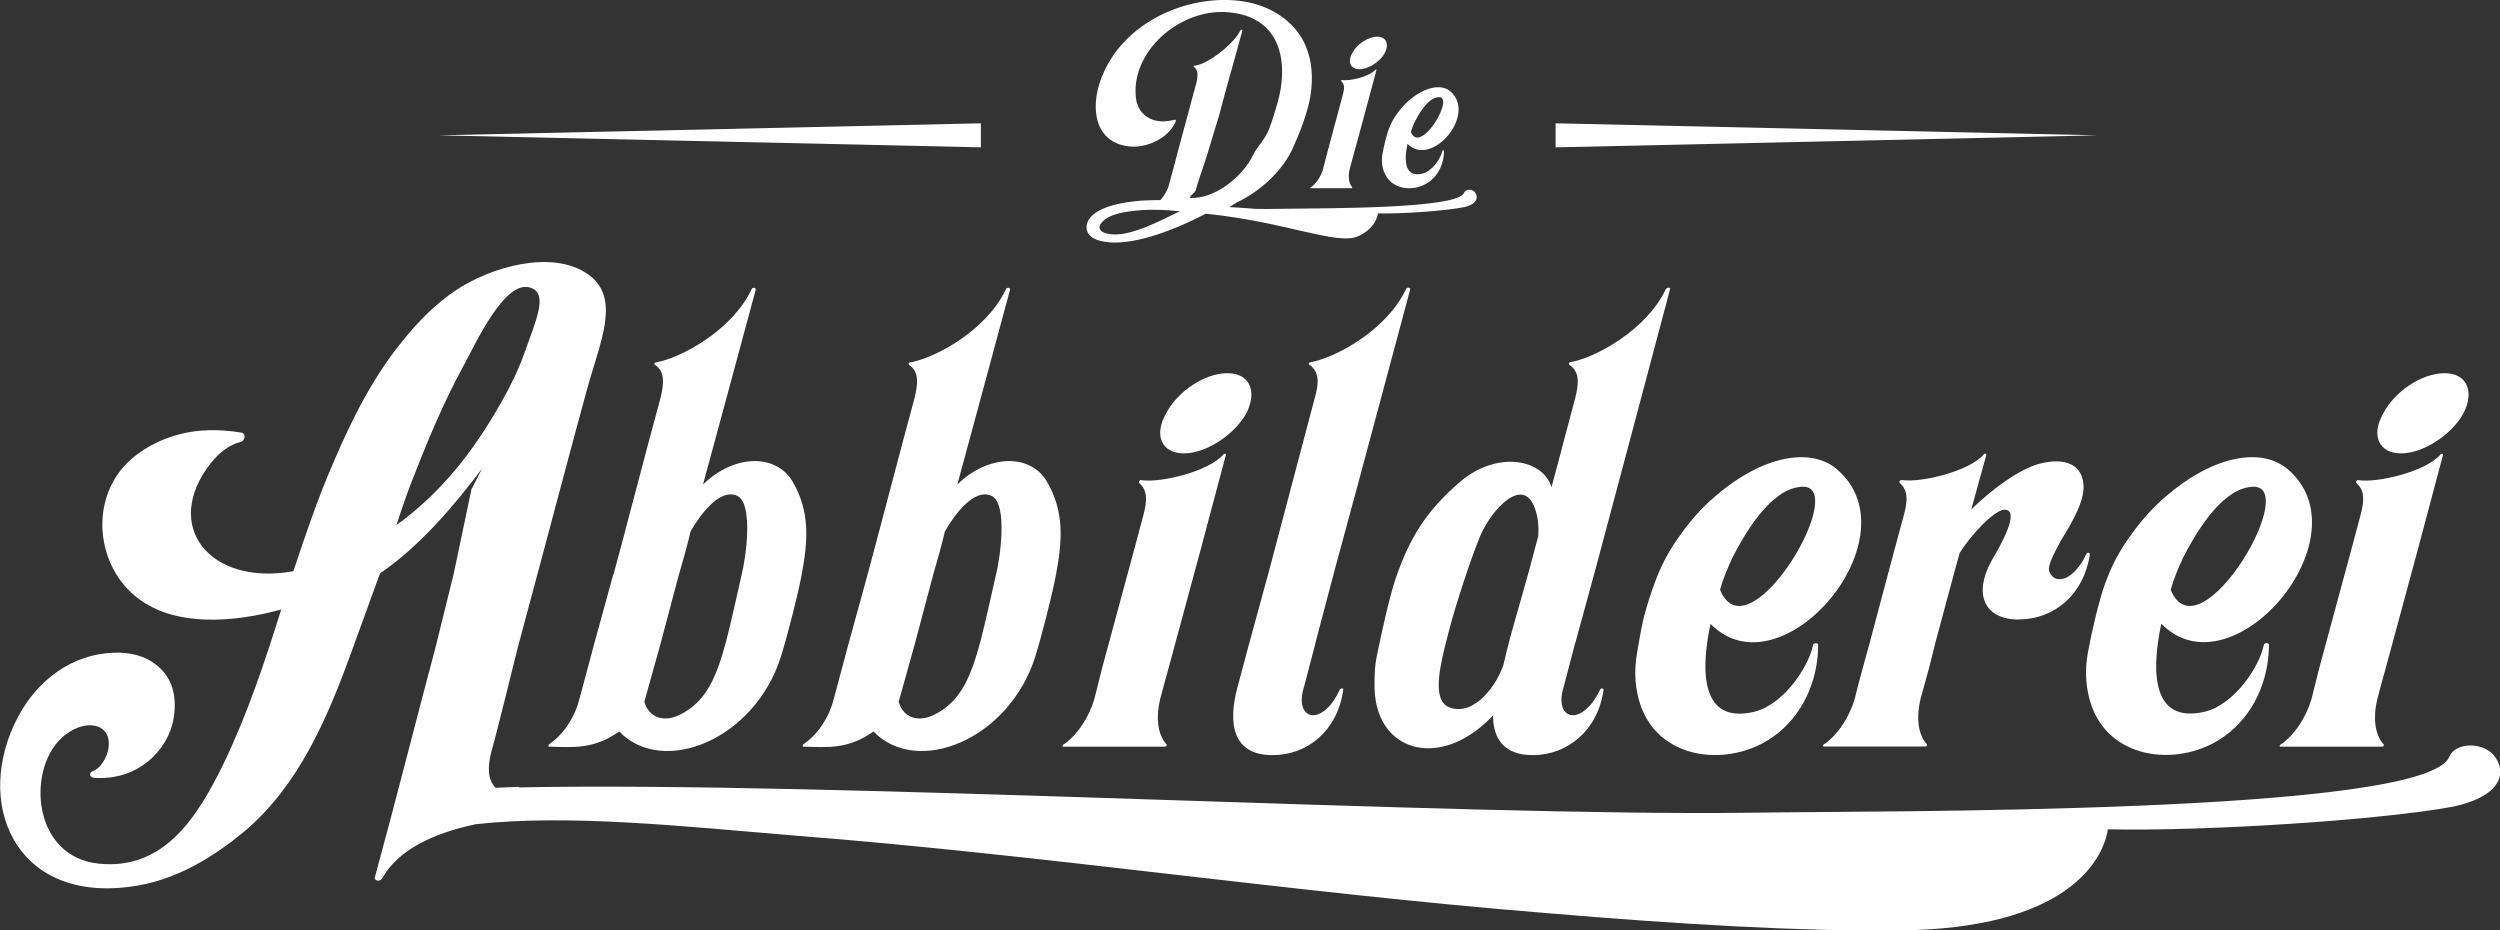 <?xml version="1.0" encoding="UTF-8"?><svg id="Typo" xmlns="http://www.w3.org/2000/svg" viewBox="0 0 191.39 71.22"><rect x="0" y="0" width="191.39" height="71.22" fill="#333333" stroke="none"/><path d="M46.96,43.94l-1.49,5.42-1.11,4.15c-.33,1.33-1.16,2.66-2.27,3.43-.17.11-.11.28,0,.22,1.77.05,3.37.22,5.31-1.16,3.37,3.48,10.4.61,12.39-5.75.47-1.5,1.25-4.54,1.55-6.08.55-2.85.66-5.03-.66-7.3-1.27-2.16-4.48-2.1-6.86.22,1.33-4.87,2.71-10.01,4.04-14.93,0-.17-.28-.17-.33,0-1.49,3.15-5.42,5.25-7.3,5.58-.11,0-.22.11-.05.22.72.5.66,1.38.39,2.49-1.22,4.48-2.38,9.01-3.59,13.49ZM51.99,43.94c.22-.72.72-2.54.88-3.26.66-1.16,2.21-3.37,3.59-2.71,1.22.61.66,4.75.28,6.19,0,0-.83,3.74-1.12,4.82-.75,2.82-1.53,4.74-3.58,5.74-1.22.61-2.38.22-2.71-1,.28-1.05.94-3.32,1.22-4.37l1.44-5.42Z" style="fill:#fff; stroke-width:0px;"/><path d="M90.64,34.71c1.66,0,3.81-1.38,4.76-3.04.88-1.71.28-3.1-1.44-3.1s-3.82,1.38-4.7,3.1c-.94,1.66-.33,3.04,1.38,3.04Z" style="fill:#fff; stroke-width:0px;"/><path d="M89.2,57.16c.11,0,.17-.17.06-.22-.66-.77-.77-2.1-.44-3.43.22-.83.44-1.66.66-2.43l2.38-8.79,1.99-7.47c0-.11-.17-.11-.22,0-1.11,1.27-4.76,2.16-6.25,1.94-.11-.05-.22.11-.17.22.66.55.61,1.38.33,2.43l-.77,2.88-2.38,8.79-.61,2.43c-.39,1.33-1.22,2.66-2.27,3.43-.17.05-.22.22-.11.22h7.8Z" style="fill:#fff; stroke-width:0px;"/><path d="M100.71,49.19l1.55-5.86c.77-2.82,1.71-6.25,5.7-21.18,0-.17-.28-.17-.33,0-1.49,3.15-5.42,5.25-7.3,5.58-.11,0-.22.11-.06.22.72.5.72,1.38.39,2.49l-3.48,13.16-1.6,5.86-.83,3.1c-.77,2.82-.39,5.25,2.66,5.25,2.71,0,4.98-1.88,5.42-4.98.06-.17-.22-.17-.28,0-1.33,2.87-3.54,2.32-2.71-.28l.88-3.37Z" style="fill:#fff; stroke-width:0px;"/><path d="M120.61,49.19l1.6-5.86c1.88-7.02,3.76-14.1,5.64-21.18.05-.17-.22-.17-.33,0-1.49,3.15-5.42,5.25-7.3,5.58-.11,0-.17.11-.06.22.77.5.72,1.38.44,2.49l-1.82,6.86c-.66-2.16-4.15-2.82-6.97-.44-2.65,2.27-3.87,4.31-4.92,7.3-.52,1.48-1.18,4.55-1.49,6.08-.14.66-.17,1.33-.17,1.99-.17,5.36,5.03,6.86,9.07,2.54,0,1.77.83,3.04,3.04,3.04,2.65,0,4.98-1.88,5.42-4.98,0-.17-.22-.17-.28,0-1.38,2.87-3.59,2.32-2.76-.28l.88-3.37ZM117.74,41.12l-.66,2.49-1.44,5.09c-.06.22-.48,1.87-.53,2.14-.5,1.6-2.23,3.99-4.11,3.33-1.44-.5-.79-3.18-.05-5.97.48-1.83,1.64-5.45,2.38-7.19.88-2.07,3.43-4.81,4.26-1.83.17.55.22,1.27.17,1.94Z" style="fill:#fff; stroke-width:0px;"/><path d="M140.63,35.92c-2.1-1.77-5.86-.94-9.35,2.1-1.05.88-1.99,1.99-2.76,3.1-.83,1.16-1.37,2.22-1.84,3.5-.25.66-.6,1.7-.85,2.71-.24.99-.37,1.95-.5,2.63-.28,1.53-.13,2.94.31,4.16,1.55,4.2,6.91,4.59,10.12,2.27,2.21-1.55,3.43-4.26,3.43-7.02,0-.17-.33-.17-.39,0-.33,1.71-2.32,4.65-4.59,5.14-3.98.89-4.04-3.1-3.26-6.75,5.42,5.53,15.76-6.64,9.68-11.83ZM132.56,42.83c.94-1.88,2.87-5.2,5.09-5.53,4.48-.89-3.76,13.27-5.97,7.85.28-1,.66-1.83.89-2.32Z" style="fill:#fff; stroke-width:0px;"/><path d="M154.57,47.42c2.71,0,4.98-1.94,5.42-4.98,0-.17-.22-.17-.28,0-.44.94-.99,1.49-1.49,1.77-.61.28-1.11.11-1.33-.44-.17-.44.33-1.33.88-2.38.89-1.44,1.94-3.21,1.71-4.48-.22-1.49-1.6-1.83-3.21-1.44-1.38.28-3.65,1.83-5.36,3.54l1.16-4.2c0-.11-.17-.11-.22,0-1.11,1.27-4.76,2.16-6.25,1.94-.17,0-.22.11-.17.22.66.55.61,1.38.33,2.43-.39,1.49-.83,3.04-1.22,4.53l-1.44,5.42c-.39,1.38-.77,2.76-1.11,4.15-.39,1.33-1.22,2.66-2.27,3.43-.17.05-.22.22-.11.22h7.8c.11,0,.17-.17.06-.22-.66-.77-.77-2.1-.44-3.43.39-1.38.77-2.76,1.11-4.2l1.44-5.36.44-1.6c1.22-1.88,2.82-3.32,3.43-3.32,1.22,0-.17,2.54-1,3.93-1.38,2.54-.55,4.48,2.1,4.48Z" style="fill:#fff; stroke-width:0px;"/><path d="M183.82,34.71c1.66,0,3.82-1.38,4.76-3.04.88-1.71.28-3.1-1.44-3.1s-3.82,1.38-4.7,3.1c-.94,1.66-.33,3.04,1.38,3.04Z" style="fill:#fff; stroke-width:0px;"/><path d="M174.69,56.94c-.17.05-.22.22-.11.22h7.8c.11,0,.17-.17.06-.22-.66-.77-.77-2.1-.44-3.43.22-.83.44-1.66.66-2.43l2.38-8.79,1.99-7.47c0-.11-.17-.11-.22,0-1.11,1.27-4.76,2.16-6.25,1.94-.11-.05-.22.11-.17.22.66.55.61,1.38.33,2.43l-.77,2.88-2.38,8.79-.61,2.43c-.39,1.33-1.22,2.66-2.27,3.43Z" style="fill:#fff; stroke-width:0px;"/><path d="M69.63,27.96c.72.5.66,1.38.39,2.49-1.22,4.48-2.38,9.01-3.59,13.49l-1.49,5.42-1.11,4.15c-.33,1.33-1.16,2.66-2.27,3.43-.17.11-.11.28,0,.22,1.77.05,3.37.22,5.31-1.16,3.37,3.48,10.4.61,12.39-5.75.47-1.5,1.25-4.54,1.55-6.08.55-2.85.66-5.03-.66-7.3-1.27-2.16-4.48-2.1-6.86.22,1.33-4.87,2.71-10.01,4.04-14.93,0-.17-.28-.17-.33,0-1.49,3.15-5.42,5.25-7.3,5.58-.11,0-.22.11-.05.22ZM72.34,40.68c.66-1.16,2.21-3.37,3.59-2.71,1.22.61.66,4.75.28,6.19,0,0-.83,3.74-1.12,4.82-.75,2.82-1.53,4.74-3.58,5.74-1.22.61-2.38.22-2.71-1,.28-1.05.94-3.32,1.22-4.37l1.44-5.42c.22-.72.72-2.54.88-3.26Z" style="fill:#fff; stroke-width:0px;"/><path d="M160.15,54.11c1.55,4.2,6.91,4.59,10.12,2.27,2.21-1.55,3.43-4.26,3.43-7.02,0-.17-.33-.17-.39,0-.33,1.71-2.32,4.65-4.59,5.14-3.98.89-4.04-3.1-3.26-6.75,5.42,5.53,15.76-6.64,9.68-11.83-2.1-1.77-5.86-.94-9.35,2.1-1.05.88-1.99,1.99-2.77,3.1-.83,1.16-1.37,2.22-1.84,3.5-.49,1.3-1.1,3.98-1.34,5.34-.28,1.53-.13,2.94.31,4.16ZM167.06,42.83c.94-1.88,2.88-5.2,5.09-5.53,4.48-.89-3.76,13.27-5.97,7.85.28-1,.66-1.83.89-2.32Z" style="fill:#fff; stroke-width:0px;"/><path d="M190.86,57.76c-.97-1.02-2.91-.86-3.35.16-1.68,4.46-43.87,4.14-53.65,4.3-22.31.29-70.44-2.42-94.12-1.94,0-.01,0-.03.01-.04-.63.02-1.24.04-1.81.07-.66-.66-.61-1.71-.28-2.93.33-1.11,1.49-5.86,1.99-7.85l1.66-6.19c1.16-4.31,2.45-9.24,3.65-13.6.97-3.55,2.62-6.93.06-8.74-2.75-1.94-7.47-.55-10.12,1.22-1.49,1-2.82,2.32-3.98,3.76-2.21,2.65-3.93,5.97-5.36,9.35-1.22,2.77-2.16,5.59-3.1,8.4-6.41,1.16-10.12-3.48-6.3-8.3.61-.77,1.38-1.38,2.27-1.6.28-.05.5-.66,0-.72-1.77-.28-3.26-.22-4.59.11-1.6.39-3.15,1.22-4.26,2.38-2.87,3.1-2.04,8.24,1.33,10.45,2.71,1.83,6.8,1.66,10.62.61-1.27,4.04-2.6,8.07-4.48,11.94-1.94,3.93-4.48,8.02-9.46,7.52-5.09-.5-5.53-7.08-2.93-9.57,1.77-1.71,4.15-1.22,3.59,1-.22.72-.66,1.33-1.16,1.49-.28.11-.28.44.06.5,3.43.28,5.75-2.16,6.14-4.53.33-1.99-.28-3.32-1.38-4.15-.83-.66-1.99-.94-3.21-.89-3.21.11-5.81,2.1-7.3,4.87-3.48,6.53-.33,14.21,8.52,13.05,3.59-.44,6.52-2.38,8.74-4.2,4.15-3.48,6.36-8.57,8.24-13.77l2.17-5.96s.08-.15.14-.15c2.99-2.05,5.65-5.22,7.69-7.93l-.79,1.55v-.05l-1.37,6.52-1.38,5.59c-1.49,5.58-3.12,12.05-4.67,17.7,0,.28.43.33.6,0,1.21-2.11,3.8-3.38,7.12-4.09,7.11-.79,15.91.16,24.34.86,19.12,1.49,38.24,4.38,57.62,5.94,10.13.86,19.56,1.41,26.87,1.33,13.04-.08,15.77-5.4,16.13-7.74,7.49.16,20.79-.7,26.34-1.72,4.14-.86,4.14-2.89,3.17-3.99ZM30.36,40.18c.44-1.38.94-2.82,1.38-3.87,1.11-2.88,2.38-5.81,3.71-8.24,1-1.83,3.21-6.73,5.18-6.04,1.35.47.42,2.45-.5,5.04-.48,1.34-1.05,2.49-1.84,3.88-2.11,3.7-4.56,6.8-7.93,9.24Z" style="fill:#fff; stroke-width:0px;"/><path d="M100.33,14.41h3.16s.07-.07.02-.09c-.27-.31-.31-.85-.18-1.39.09-.34.18-.67.27-.99l.97-3.57.81-3.03s-.07-.04-.09,0c-.45.52-1.93.88-2.54.79-.04-.02-.09.04-.07.09.27.22.25.56.13.99l-.31,1.17-.96,3.57-.25.99c-.16.54-.49,1.08-.92,1.39-.07.02-.09.09-.04.09Z" style="fill:#fff; stroke-width:0px;"/><path d="M104.08,5.3c.67,0,1.55-.56,1.93-1.23.36-.7.11-1.26-.58-1.26s-1.55.56-1.91,1.26c-.38.67-.13,1.23.56,1.23Z" style="fill:#fff; stroke-width:0px;"/><path d="M105.96,13.16c.53,1.43,2.35,1.56,3.43.77.75-.52,1.16-1.44,1.16-2.38,0-.06-.11-.06-.13,0-.11.58-.79,1.58-1.56,1.75-1.35.3-1.37-1.05-1.11-2.29,1.84,1.88,5.35-2.25,3.28-4.02-.71-.6-1.99-.32-3.17.71-.36.3-.67.68-.94,1.05-.28.39-.46.75-.62,1.19-.17.44-.37,1.35-.46,1.81-.09.52-.04,1,.11,1.41ZM108.31,9.33c.32-.64.98-1.76,1.73-1.88,1.52-.3-1.28,4.5-2.03,2.66.09-.34.23-.62.3-.79Z" style="fill:#fff; stroke-width:0px;"/><polygon points="119.09 9.44 119.09 11.28 160.56 10.36 119.09 9.44" style="fill:#fff; stroke-width:0px;"/><polygon points="75.09 9.44 33.61 10.36 75.09 11.28 75.09 9.44" style="fill:#fff; stroke-width:0px;"/><path d="M84.84,18.55c2.28.2,5.41-1.11,7.47-2.19,6.12.62,10.03,2.44,11.65,1.73,1.15-.51,1.46-1.31,1.53-1.75,1.88.04,5.25-.2,6.63-.49,1.04-.24,1.04-.82.8-1.13-.24-.29-.73-.24-.84.04-.42,1.26-11.04,1.17-13.5,1.22-3.46.04-1.58.03-4.48-.13.15-.07.35-.2.56-.34,1.95-.91,3.61-2.58,4.31-4.16.22-.51.53-1.18.8-1.97.24-.71.43-1.29.55-2.02.23-1.4.11-2.71-.34-3.79-.74-1.84-2.65-3.21-5.05-3.5-3.95-.49-8.86,1.53-10.57,5.79-.99,2.47-.52,5.14,2.2,5.36,1.21.09,2.83-.58,3.41-1.84.11-.22.04-.25-.2-.18-1.57.38-2.78-.45-2.83-1.95-.22-3.61,3.79-6.87,7.52-6.26,3.7.54,4.2,3.98,3.32,6.96-.14.48-.36,1.25-.63,1.95-.29.75-.98,1.44-1.2,1.93-.71,1.55-2.85,3.43-4.85,3.32v-.02c0-.17.39-.37.43-.56.18-.67.82-2.42,1-3.1l.81-2.67c.94-3.57.81-2.89,1.77-6.46.02-.09-.11-.09-.16,0-.36.78-1.78,2.06-3,2.56-.18.07-.34.11-.51.13,0,0,0,0,0,0-.05,0-.1.05-.03.1.25.18.3.46.25.81-.01.14-.04.29-.08.45-.6,2.22-.07.2-.65,2.4l-.72,2.67c-.25.97-.51,1.94-.78,2.91-.15.35-.35.69-.6.95-.71,0-1.4.02-1.97.09-1.73.18-3.7.75-3.68,2.04.07.78.91,1.02,1.66,1.09ZM84.37,17c.44-.49,1.29-.71,2.13-.82.69-.09,1.27-.13,1.86-.12-.03.01-.03.03.02,0,.59,0,1.2.04,1.94.11-1.42.69-3.67,1.9-5.18,1.77-1.04-.09-1.13-.53-.78-.93Z" style="fill:#fff; stroke-width:0px;"/></svg>